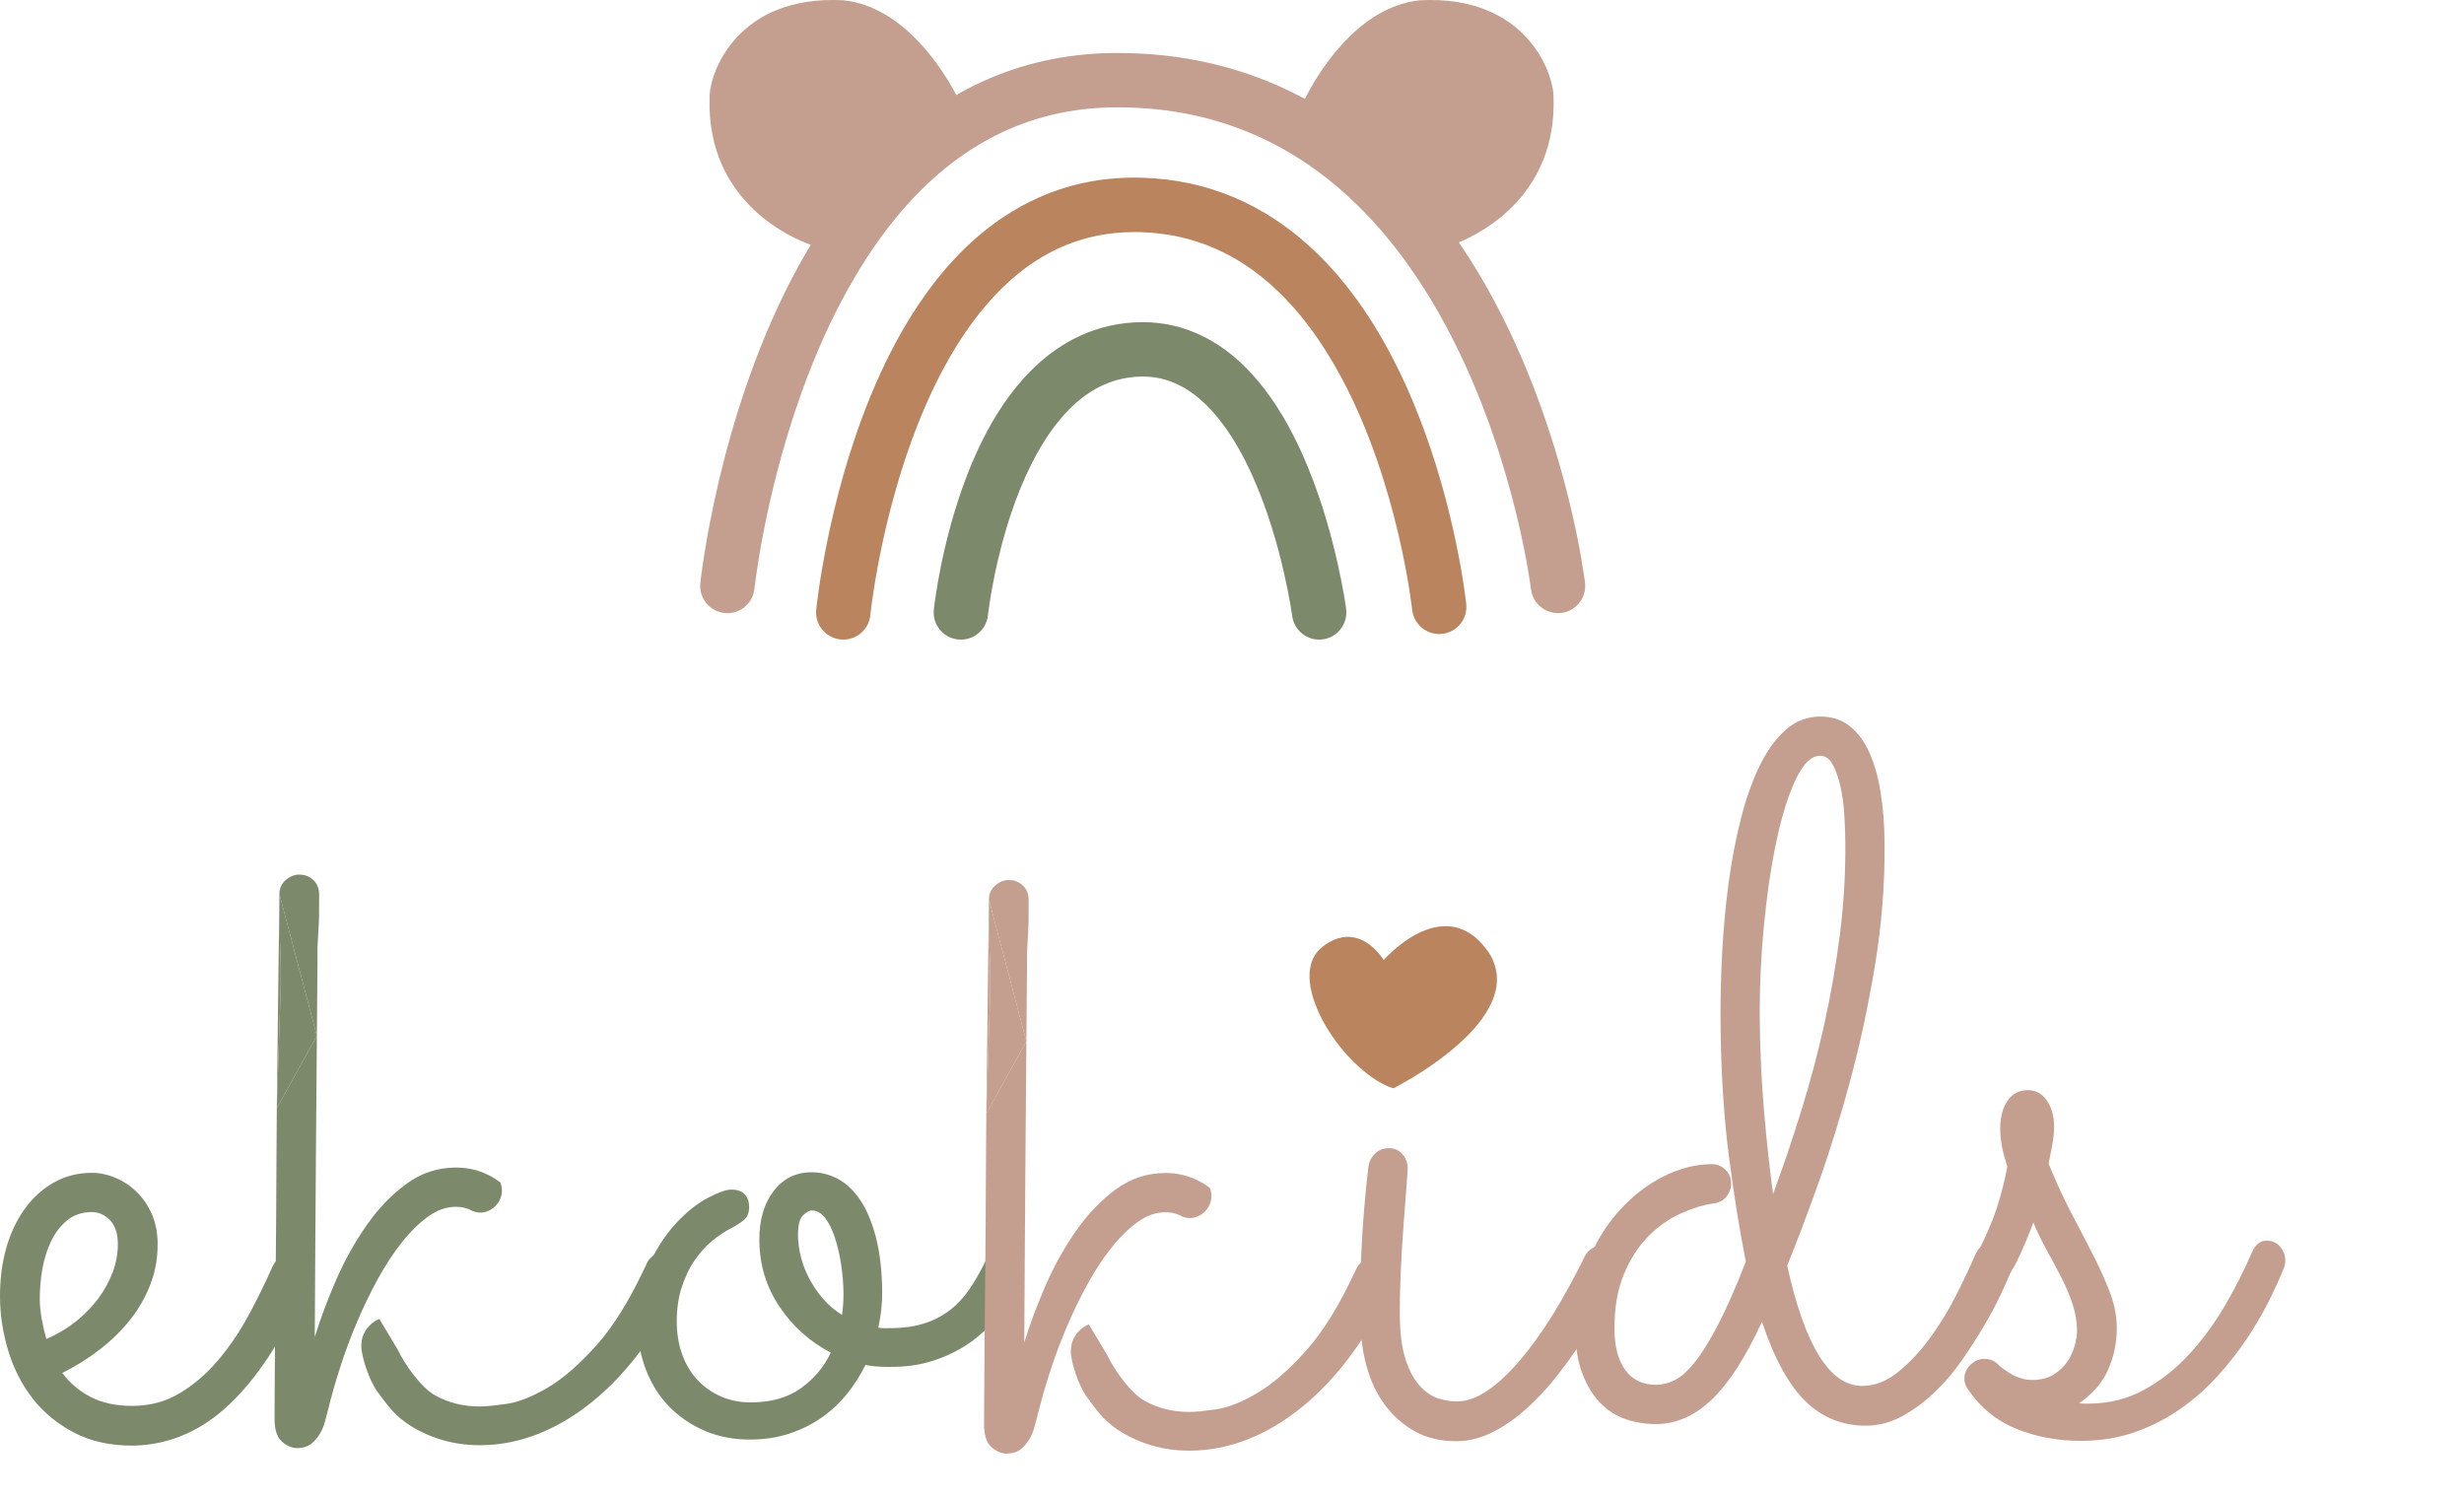 <svg width="17789" height="10804" viewBox="0 0 17789 10804" fill="none" xmlns="http://www.w3.org/2000/svg">
<g clip-path="url(#clip0_77_326)">
<path d="M17788.5 10175.9C17788.5 10178.2 17788.6 10180.6 17788.7 10182.8C17788.7 10184.4 17788.9 10186.2 17789 10187.9C17788.9 10183.9 17788.6 10179.9 17788.5 10175.9Z" fill="#C39E8D"/>
<path d="M7583.89 10804C7587.51 10803.9 7591.13 10803.7 7594.74 10803.6C7603.01 10803.4 7611.4 10803 7619.67 10802.7C7605.85 10802.8 7592.03 10803.1 7578.34 10803.2C7580.15 10803.5 7582.09 10803.7 7583.89 10804Z" fill="#25A58F"/>
<path d="M6283.44 4441.46L6116.18 4424.93L6283.44 4441.72V4441.46L6116.18 4424.93L6283.44 4441.72C6283.44 4441.72 6283.7 4439.39 6284.22 4434.1C6288.61 4393.67 6312.11 4193.73 6371.4 3918.76C6415.82 3712.62 6480.4 3464.13 6571.2 3209.81C6639.26 3019.05 6722.18 2824.8 6821.63 2642.69C6896.16 2506.04 6979.98 2376.23 7073.23 2259.35C7143.1 2171.65 7218.4 2091.18 7298.86 2020.02C7419.75 1913.33 7552.14 1827.83 7698.86 1768.55C7845.71 1709.27 8007.15 1675.69 8190.55 1675.56C8204.11 1675.56 8217.93 1675.69 8231.75 1676.07C8438.27 1681.89 8618.83 1725.93 8781.7 1798.38C8924.03 1861.93 9052.93 1947.82 9170.46 2051.53C9376.07 2232.61 9546.3 2469.1 9683.33 2724.31C9889.08 3106.88 10019 3530 10095.3 3855.21C10133.6 4017.82 10158.8 4156.15 10174.1 4252.89C10181.9 4301.32 10187.2 4339.29 10190.5 4364.87C10192.2 4377.65 10193.4 4387.34 10194.1 4393.54C10194.5 4396.64 10194.8 4398.97 10194.9 4400.39V4401.81L10195 4401.94C10206.4 4509.78 10303 4588.05 10410.9 4576.69C10518.7 4565.32 10597 4468.71 10585.6 4360.86C10585.1 4355.57 10565.5 4171.13 10506.6 3894.22C10462.4 3686.53 10396 3427.06 10298.1 3151.69C10224.6 2945.17 10133.6 2729.87 10019.9 2520.76C9934.67 2363.96 9836.64 2210.78 9723.37 2067.81C9638.52 1960.61 9545.01 1859.22 9441.81 1766.87C9287.09 1628.41 9110.27 1510.36 8909.95 1425.51C8709.76 1340.65 8486.32 1289.63 8242.73 1283.05C8225.3 1282.53 8207.99 1282.27 8190.68 1282.27C7937.67 1282.14 7706.09 1334.19 7500.6 1425.64C7320.69 1505.46 7160.79 1614.72 7019.89 1742.33C6896.54 1854.05 6787.41 1979.85 6690.54 2113.79C6520.96 2348.34 6388.19 2607.68 6282.79 2864.97C6124.84 3250.76 6028.36 3632.16 5970.24 3918.89C5912.38 4205.49 5893.26 4397.42 5892.74 4402.32C5882.02 4510.3 5960.94 4606.39 6068.91 4617.11C6176.89 4627.83 6272.98 4548.92 6283.7 4440.94L6283.44 4441.46Z" fill="#B9845E"/>
<path d="M7132.64 4442.62L6956.08 4424.02L7132.51 4442.75V4442.49L6956.08 4423.89L7132.51 4442.62V4441.72C7133.8 4430.87 7147.1 4314.37 7181.98 4146.46C7208.19 4020.53 7246.42 3865.8 7300.28 3705.91C7340.58 3585.92 7389.66 3463.09 7448.04 3347.37C7491.82 3260.57 7540.77 3177.91 7594.63 3103.39C7635.05 3047.46 7678.19 2996.19 7723.78 2950.73C7792.37 2882.53 7865.98 2828.03 7945.67 2789.02C8025.49 2750.02 8111.38 2725.99 8209.93 2719.92C8223.1 2719.15 8236.14 2718.76 8248.8 2718.76C8297.75 2718.76 8343.21 2724.31 8386.48 2734.65C8467.46 2754.15 8541.86 2790.31 8613.41 2842.62C8675.92 2888.34 8735.59 2946.72 8791.51 3015.17C8889.41 3134.77 8975.04 3284.98 9045.43 3443.07C9151.34 3680.21 9223.54 3934.39 9267.84 4127.22C9290.06 4223.7 9305.55 4304.94 9315.37 4361.38C9320.28 4389.67 9323.77 4411.75 9325.96 4426.48C9327.12 4433.84 9327.9 4439.39 9328.41 4442.88C9328.67 4444.69 9328.8 4445.98 9328.93 4446.62V4447.4L9345.2 4445.2L9329.06 4447.27C9343.14 4554.86 9441.81 4630.54 9549.27 4616.47C9656.86 4602.39 9732.54 4503.71 9718.46 4396.25C9717.95 4391.99 9701.55 4268 9660.47 4082.53C9629.73 3943.43 9585.18 3769.84 9522.28 3585.79C9475.14 3447.72 9417.79 3303.58 9347.53 3163.32C9294.83 3058.06 9234.78 2954.99 9165.68 2858.38C9113.89 2785.92 9056.93 2716.95 8993.77 2653.79C8899.23 2559.12 8790.22 2476.98 8665.2 2418.47C8602.69 2389.28 8536.3 2366.03 8466.69 2350.14C8396.94 2334.39 8324.1 2325.99 8248.8 2325.99C8228.27 2325.99 8207.47 2326.64 8186.55 2327.8C8025.23 2337.23 7876.7 2381.27 7746.39 2449.72C7632.21 2509.52 7531.73 2587.28 7443.77 2675.23C7366.8 2752.34 7299.12 2837.2 7239.06 2926.44C7134.06 3082.6 7052.3 3251.92 6986.95 3418.15C6889.18 3667.55 6828.74 3910.49 6791.93 4092.86C6755.12 4275.1 6742.33 4396.64 6741.81 4401.29C6730.45 4509.14 6808.72 4605.75 6916.56 4617.11C7024.41 4628.48 7121.01 4550.21 7132.38 4442.36L7132.64 4442.62Z" fill="#7C8A6B"/>
<path d="M11443.3 4207.68C11442.6 4201.61 11414.1 3966.03 11327.9 3613.69C11263 3349.43 11165.8 3019.44 11022.3 2670.84C10914.6 2409.43 10780.9 2137.55 10614.5 1875.36C10587.8 1833.26 10560 1791.41 10531.6 1749.82C10714.5 1674.65 11237.7 1398 11216 702.615C11216 523.216 11014.7 -37.843 10250.8 2.067C9785.24 49.984 9494.64 565.967 9420.5 713.981C9377.11 690.474 9332.81 668.001 9287.6 646.69C8936.04 480.465 8528.94 382.435 8067.34 382.564H8065.79C7737.09 382.564 7438.22 444.947 7171.64 554.472C7078.39 592.703 6989.28 636.874 6903.9 685.696C6811.04 509.525 6527.54 47.142 6088.03 1.937C5324.2 -37.972 5122.85 523.087 5122.85 702.486C5098.69 1473.43 5744.22 1729.54 5853.48 1767.26C5825.71 1813.37 5798.85 1859.86 5772.89 1906.49C5476.48 2442.36 5299.4 3014.66 5194.14 3455.08C5089.14 3895.51 5056.72 4204.2 5056.07 4210.4C5044.84 4318.24 5123.11 4414.85 5231.08 4426.09C5338.92 4437.33 5435.4 4359.06 5446.77 4251.34C5446.77 4251.34 5447.16 4248.24 5447.8 4241.52C5453.74 4190.51 5484.74 3941.49 5563.78 3598.97C5623.07 3342.07 5709.21 3032.61 5831.14 2715.01C5922.58 2476.85 6034.04 2234.16 6168.23 2005.81C6268.97 1834.55 6382.5 1671.17 6509.59 1523.41C6700.35 1301.65 6921.08 1115.14 7176.68 983.92C7304.54 918.308 7441.32 866.387 7588.82 830.481C7736.31 794.704 7894.53 775.072 8065.66 774.943H8066.82C8388.03 774.943 8671.14 828.156 8924.16 919.987C9145.4 1000.45 9343.78 1111.01 9522.92 1244.04C9679.59 1360.41 9821.53 1493.96 9949.91 1639.52C10174.5 1893.96 10357.3 2184.95 10504 2478.91C10724.1 2919.73 10862.7 3366.74 10944.9 3701.77C10986.1 3869.29 11013.4 4008.91 11030.2 4105.78C11038.6 4154.21 11044.4 4192.06 11048.1 4217.37C11049.9 4230.03 11051.2 4239.59 11052.1 4245.66C11052.5 4248.76 11052.8 4250.95 11053 4252.37V4253.79H11053.2V4254.18C11066.3 4361.64 11163.8 4438.23 11271.4 4425.44C11379.1 4412.53 11456 4314.75 11443.1 4207.04L11443.3 4207.68Z" fill="#C49E8E"/>
<path d="M10797.2 7155.44C10709.5 7525.09 10090.5 7842.3 10064.1 7855.6C10061.8 7856.76 10059.1 7857.15 10056.4 7856.76L10054 7856.37C9806.57 7772.94 9519.59 7424.08 9463.54 7138.65C9437.83 7006.13 9465.6 6903.45 9541.8 6841.07C9618.01 6778.69 9697.95 6753.5 9774.67 6768.48C9888.72 6790.44 9964.4 6892.21 9989.72 6931.48C10039.3 6877.23 10234.7 6680.01 10448.1 6687.5C10555.7 6691.12 10650.6 6746.91 10730.2 6852.95C10798.6 6939.1 10823.2 7050.3 10797.2 7155.31V7155.44Z" fill="#B9845E"/>
<path d="M2198.66 9106.62C2171.92 9076.65 2137.18 9061.8 2094.43 9062.06C2066.66 9062.31 2041.6 9069.42 2019 9083.37C2008.67 9089.83 1999.24 9097.96 1991.1 9107.26C1981.29 9118.24 1973.15 9131.16 1966.56 9146.01C1914.64 9264.83 1856.14 9383.66 1791.56 9502.48C1726.98 9621.31 1653.49 9728.89 1571.09 9825.25C1488.69 9921.6 1397.25 9999.74 1297.15 10059.4C1196.8 10119.5 1084.95 10149.8 961.603 10150.7C840.714 10151.6 738.422 10130.3 655.117 10086.9C571.553 10043.4 503.23 9985.4 449.759 9912.69C547.659 9864.25 639.102 9806.91 724.215 9740.78C809.458 9674.65 882.56 9602.32 943.651 9523.79C1004.87 9445.27 1052.66 9360.54 1087.27 9269.61C1121.89 9178.69 1138.8 9081.69 1138.03 8978.36C1137.51 8897.77 1123.05 8826.09 1094.89 8763.44C1066.74 8700.67 1029.93 8647.33 984.206 8603.68C938.614 8559.89 887.339 8526.18 830.381 8502.81C773.682 8479.3 716.208 8467.67 658.346 8468.06C560.058 8468.84 470.295 8492.21 388.669 8538.07C307.171 8584.05 237.04 8647.46 178.532 8728.44C120.025 8809.55 75.337 8904.23 44.727 9012.85C13.859 9121.34 -0.865 9239.78 0.039 9368.29C0.943 9496.67 20.833 9624.92 59.58 9753.05C98.198 9881.3 156.963 9996.12 235.748 10097.4C314.533 10198.9 414.758 10281.3 536.035 10344.7C657.442 10408 801.192 10439.1 967.415 10437.8C1226.63 10430.9 1458.34 10329.6 1662.14 10134.3C1774.9 10026.2 1882.61 9889.31 1985.29 9723.47C2068.21 9589.53 2147.9 9436.74 2224.36 9265.09C2229.27 9255.02 2233.01 9245.46 2235.47 9236.68C2237.92 9227.89 2239.08 9217.17 2238.95 9204.52C2238.69 9169.26 2225.39 9136.71 2198.66 9106.62ZM301.489 9524.7C292.319 9474.46 287.669 9426.54 287.281 9381.2C286.765 9308.23 293.093 9234.48 306.397 9160.09C319.7 9085.69 341.139 9018.14 370.974 8957.57C400.809 8896.86 439.556 8847.53 487.085 8809.3C534.615 8771.19 592.347 8751.95 660.412 8751.43C710.654 8751.05 755.083 8770.29 793.055 8809.04C831.156 8847.91 850.4 8904.87 850.917 8980.43C851.434 9048.37 839.293 9115.91 814.753 9182.95C789.955 9249.72 755.213 9313.65 710.396 9374.36C665.449 9435.19 610.946 9490.99 547.143 9541.88C483.34 9592.63 412.433 9634.74 334.682 9668.06C321.766 9622.73 310.659 9575.07 301.489 9524.7Z" fill="#7C8A6B"/>
<path d="M7339.57 9063.48C7310.51 9037.13 7279.51 9024.21 7246.84 9024.47C7221.65 9024.6 7196.59 9031.83 7171.41 9045.78C7168.83 9047.2 7166.37 9048.62 7164.05 9050.17C7152.55 9057.15 7143.12 9064.38 7136.02 9071.48C7130.08 9077.55 7125.69 9083.5 7122.72 9089.57C7083.07 9172.87 7041.35 9246.36 6997.69 9309.52C6954.17 9372.94 6904.7 9424.86 6849.68 9465.67C6794.4 9506.36 6733.05 9536.97 6665.12 9557.63C6597.31 9578.3 6520.59 9588.89 6434.96 9589.53L6385.88 9589.92C6370.77 9590.05 6355.66 9588.76 6340.55 9586.3C6360.05 9498.09 6369.48 9413.75 6368.96 9333.16C6367.8 9179.46 6352.95 9047.46 6324.41 8936.77C6295.99 8826.21 6258.15 8735.8 6211.01 8665.54C6163.99 8595.41 6110.01 8544.14 6049.43 8511.98C5988.73 8479.56 5924.28 8463.67 5856.34 8464.06C5742.95 8464.96 5652.02 8510.94 5583.44 8602.13C5514.86 8693.31 5481.15 8810.72 5482.18 8954.21C5483.47 9133.09 5532.42 9293.89 5629.16 9436.74C5725.9 9579.59 5848.98 9689.5 5998.16 9766.48C5948.43 9870.19 5876.75 9955.7 5782.73 10023C5688.83 10090.4 5570.01 10124.6 5426.51 10125.7C5345.92 10126.3 5272.69 10112.4 5207.08 10083.8C5141.34 10055.4 5084.38 10015.5 5036.21 9964.22C4988.03 9913.07 4951.09 9851.59 4925.26 9779.91C4899.56 9708.36 4886.52 9630.99 4885.87 9547.95C4885.22 9454.82 4897.11 9370.23 4921.77 9294.41C4946.44 9218.72 4977.96 9153.11 5016.7 9097.32C5055.32 9041.78 5097.17 8995.41 5142.24 8958.6C5187.32 8921.79 5229.81 8893.12 5269.98 8872.71C5310.15 8852.18 5343.47 8831.25 5369.69 8809.55C5396.03 8788.11 5408.95 8755.82 5408.56 8712.94C5408.3 8675.23 5397.33 8645.01 5375.89 8622.66C5354.32 8600.06 5322.03 8588.95 5279.28 8589.21C5241.43 8589.47 5184.99 8609.36 5109.83 8649.14C5034.53 8688.66 4959.36 8748.33 4884.45 8828.15C4822.97 8893.64 4767.69 8972.42 4718.35 9064.77C4707.38 9085.3 4696.66 9106.36 4686.45 9128.18C4629.24 9248.17 4601.34 9388.82 4602.5 9550.01C4603.02 9621.69 4610.12 9689.89 4623.68 9754.47C4633.89 9803.42 4647.84 9850.3 4665.53 9895.12C4706.6 9999.48 4763.82 10088.5 4837.44 10162.1C4910.93 10235.8 4997.07 10293.1 5095.62 10334C5194.03 10374.8 5302.53 10394.8 5420.83 10393.9C5521.57 10393.3 5614.69 10378.7 5700.2 10350.4C5785.44 10322 5862.67 10283.6 5931.64 10235.4C6000.48 10187 6061.32 10130.4 6113.62 10065.9C6165.93 10001.3 6210.75 9931.15 6248.07 9855.34C6295.99 9865.03 6351.4 9869.68 6414.43 9869.16C6532.73 9870.84 6639.67 9856.11 6735.12 9825.25C6830.7 9794.38 6916.45 9752.79 6992.92 9700.61C7043.42 9666.25 7089.52 9627.89 7130.98 9585.79C7140.67 9576.1 7149.97 9566.29 7159.01 9556.34C7170.37 9543.81 7181.35 9531.03 7191.94 9517.85C7248 9448.24 7297.21 9375.39 7339.57 9299.58C7349.51 9279.3 7359.33 9257.34 7369.27 9233.19C7379.22 9209.3 7384 9187.08 7383.87 9166.93C7383.61 9124.18 7368.76 9089.7 7339.57 9063.48ZM6079.27 9493.83C6026.18 9461.54 5979.69 9422.28 5940.55 9375.91C5901.03 9329.54 5867.97 9280.72 5841.23 9229.19C5814.37 9177.91 5794.48 9125.73 5781.56 9072.9C5768.52 9020.21 5761.8 8969.84 5761.42 8921.92C5760.9 8846.36 5773.17 8797.15 5798.22 8774.42C5823.28 8751.43 5843.3 8739.94 5858.41 8739.81C5896.12 8739.55 5929.06 8757.63 5956.96 8794.05C5984.98 8830.22 6008.62 8878.01 6027.86 8937.03C6047.24 8996.06 6062.22 9060.89 6072.81 9131.15C6083.27 9201.67 6088.95 9270.77 6089.47 9338.84C6089.86 9389.21 6086.37 9441 6079.27 9493.83Z" fill="#7C8A6B"/>
<path d="M11668.7 9037.52C11642 9007.55 11608.4 8992.7 11568.3 8992.96C11547.8 8993.09 11529 8996.96 11511.4 9004.58C11505.1 9007.29 11498.9 9010.65 11493 9014.27C11470.2 9028.22 11452.8 9047.85 11440.4 9073.16C11363.5 9229.83 11285.1 9372.16 11205.6 9499.77C11125.8 9627.64 11046.7 9737.03 10967.9 9828.35C10889.4 9919.53 10812.6 9990.7 10737.3 10041.6C10662.1 10092.5 10589.3 10118.2 10518.7 10118.7C10475.9 10119.1 10431 10111.8 10384.5 10097.1C10337.8 10082.4 10293.5 10052.4 10251.5 10007.4C10209.7 9962.41 10175.2 9899.12 10148.2 9817.37C10121.2 9735.74 10107.1 9628.15 10106.1 9494.73C10105.4 9396.57 10107.9 9288.73 10113.2 9171.58C10118.7 9054.56 10125.3 8943.62 10133.5 8839.13C10141.5 8734.51 10148.4 8644.36 10154.1 8568.8C10159.9 8493.12 10162.8 8447.78 10162.7 8432.67C10162.4 8394.96 10149.5 8361.77 10124.2 8332.83C10098.7 8304.16 10067.1 8289.83 10029.4 8290.21C9986.49 8290.47 9952 8303.9 9925.91 8330.51C9899.56 8357.25 9884.07 8388.24 9879.29 8423.5C9854.1 8635.97 9836.8 8848.82 9827.5 9061.93C9826.59 9081.56 9825.82 9101.19 9825.17 9120.82C9820.26 9249.85 9818.33 9378.88 9819.23 9508.16C9819.62 9552.34 9821.68 9595.48 9825.56 9637.45C9826.59 9648.95 9827.75 9660.44 9829.18 9671.81C9836.67 9737.42 9848.68 9800.32 9865.21 9860.89C9894.92 9970.42 9939.73 10065.1 9999.53 10145.3C10059.3 10225.4 10132 10289 10218.1 10336.2C10304.1 10383.6 10403.8 10406.7 10517.1 10405.8C10605.1 10405.2 10691.9 10383.2 10777.2 10339.8C10862.5 10296.3 10944 10239.7 11021.5 10169.8C11099 10100.1 11172.1 10021.4 11240.7 9934C11290.7 9870.45 11337.7 9806.39 11381.6 9742.07C11398 9718.3 11414 9694.15 11429.7 9670.13C11487 9581.53 11537.9 9495.64 11582.6 9412.07C11627.3 9328.64 11664.6 9257.86 11694.4 9199.74C11704.4 9182.04 11709.3 9160.6 11709 9135.42C11708.8 9100.16 11695.5 9067.61 11668.7 9037.52Z" fill="#C49E8E"/>
<path d="M14492.3 9016.98C14464.4 8986.89 14430.3 8972.03 14390 8972.29C14351.8 8972.55 14320.7 8983.92 14296.7 9006.39C14281 9020.86 14268.3 9040.1 14258.4 9063.99C14223.7 9144.85 14179.1 9239.52 14124.5 9348.14C14069.9 9456.89 14007.1 9560.09 13935.9 9657.47C13865 9754.98 13788.2 9837.52 13705.5 9904.68C13622.9 9972.1 13536.2 10006.1 13445.5 10006.7C13211.4 10008.4 13030.4 9718.82 12902.8 9138C12969.7 8973.97 13043.9 8778.04 13125.2 8550.98C13206.7 8323.66 13283.6 8076.33 13355.9 7808.84C13428.2 7541.23 13488.5 7261.35 13536.7 6968.81C13585 6676.26 13608 6383.98 13605.9 6091.83C13604.9 5955.83 13595.1 5831.32 13576.8 5718.18C13558.2 5604.91 13530.5 5508.17 13493.3 5427.83C13456.3 5347.5 13408.6 5284.85 13350.3 5239.91C13292.1 5195.09 13221.4 5173 13138.4 5173.52C13045.2 5174.3 12962.2 5206.84 12889.6 5271.68C12817.1 5336.39 12754.2 5424.34 12700.8 5535.55C12647.5 5646.88 12602.5 5775.65 12565.9 5921.99C12529 6068.32 12500 6222.79 12478.5 6385.27C12457 6547.88 12441.9 6714.24 12433 6884.21C12424.2 7054.31 12420.4 7217.43 12421.6 7373.58C12424.2 7731.22 12444.2 8054.76 12481.5 8344.07C12518.8 8633.38 12559.8 8888.73 12604.2 9109.97C12530.1 9299.45 12462.5 9452.24 12401.7 9568.61C12340.9 9684.85 12284.8 9774.62 12233.5 9838.03C12182.5 9901.32 12134.2 9943.94 12089 9965.64C12043.9 9987.34 12001.2 9998.45 11960.9 9998.7C11862.7 9999.35 11787.4 9964.74 11735.4 9894.6C11683.2 9824.34 11656.7 9726.44 11655.8 9600.51C11654.7 9446.94 11677 9314.56 11722.7 9203.35C11768.6 9092.15 11827.1 9000.45 11898.4 8928.12C11969.5 8855.92 12047.9 8800.51 12133.2 8762.15C12218.4 8723.66 12299 8699.12 12374.4 8688.53C12412.2 8683.24 12442.3 8666.71 12464.9 8638.81C12487.2 8611.04 12498.3 8579.4 12498 8544.14C12497.8 8503.84 12483.7 8470.52 12455.8 8444.43C12427.8 8418.08 12395 8405.16 12357.3 8405.42C12241.4 8406.32 12125.2 8436.03 12008.4 8494.8C11891.9 8553.56 11786 8635.58 11691.1 8740.84C11621.6 8817.69 11561.7 8905.65 11511.4 9004.58C11492.8 9041 11475.5 9078.98 11459.5 9118.37C11400.2 9264.83 11371.2 9424.99 11372.5 9598.7C11372.7 9649.72 11375.8 9697.64 11381.6 9742.07C11389.9 9807.55 11404.1 9866.06 11424 9917.59C11457.2 10004.3 11500.6 10075.2 11553.9 10130.2C11607.3 10185.2 11669.1 10224.3 11739.8 10247.7C11810.6 10271.1 11883.7 10282.6 11959.2 10282.1C12102.7 10281 12235.7 10222 12358.3 10105.3C12480.9 9988.63 12601.6 9801.35 12720.7 9543.68C12810.7 9812.46 12916.8 10004.9 13038.4 10121.1C13160.2 10237.4 13305.4 10294.9 13474.1 10293.6C13564.7 10292.9 13650.9 10270.2 13732.4 10225.6C13813.9 10180.9 13891 10124.4 13963.4 10055.9C14036 9987.34 14102.3 9910.1 14162.1 9823.95C14221.9 9737.94 14276 9653.73 14324.6 9571.58C14373 9489.31 14414.1 9412.2 14447.5 9340.13C14477.5 9275.55 14501 9222.73 14518.2 9181.53C14520 9176.88 14521.9 9172.23 14523.7 9167.84C14531.1 9152.6 14534.7 9134.9 14534.6 9114.75C14534.3 9079.49 14520.2 9046.95 14492.3 9016.98ZM12736.1 8028.67C12716.8 7807.17 12706.4 7585.53 12704.8 7363.9C12703 7132.32 12713.2 6902.42 12735.7 6674.33C12757.9 6446.24 12788.5 6242.04 12827.5 6061.61C12866.4 5881.43 12912.6 5735.48 12966 5624.28C13019.3 5513.07 13077.4 5457.28 13140.5 5456.76C13178.2 5456.5 13208.5 5477.69 13231.4 5520.44C13254.5 5563.06 13273.1 5616.4 13287.6 5680.59C13301.8 5744.65 13311.1 5813.24 13315.3 5886.21C13319.7 5959.18 13322.1 6027.25 13322.6 6090.15C13324.1 6306.75 13311.2 6524.12 13284 6742.01C13256.5 6960.15 13219 7176.36 13171.5 7390.76C13123.9 7605.29 13068.1 7815.3 13004.2 8020.92C12940.1 8226.8 12872.5 8426.86 12800.9 8621.24C12776.9 8447.66 12755.3 8250.17 12736.1 8028.67Z" fill="#C49E8E"/>
<path d="M16462.2 9002.51C16438.1 8972.55 16404.6 8957.57 16361.7 8957.96C16316.4 8958.21 16281.4 8987.4 16256.7 9045.52C16202.1 9171.97 16137.8 9299.06 16063.1 9426.67C15988.5 9554.4 15903.1 9670.9 15806.8 9776.04C15710.5 9881.3 15602.3 9967.06 15481.9 10033.4C15361.6 10099.8 15229.6 10133.4 15086.1 10134.4L15048.4 10134.7C15035.7 10134.8 15023 10133.8 15010.4 10131.2C15108.3 10065.1 15178 9984.11 15220.3 9888.02C15262.2 9791.92 15283 9691.05 15282.3 9585.27C15281.6 9504.81 15266.5 9424.34 15237.1 9344.01C15207.3 9263.54 15169.8 9177.52 15123.7 9085.95C15077.7 8994.38 15025.2 8893.38 14966.6 8783.08C14907.8 8672.65 14849.1 8545.82 14790 8402.84C14802.2 8342.26 14811.9 8291.76 14819.1 8251.47C14826.5 8211.04 14830 8170.74 14829.6 8130.45C14829 8057.34 14811.7 7995.86 14777.3 7945.75C14742.9 7895.64 14696.8 7870.84 14638.9 7871.23C14575.9 7871.74 14527 7897.83 14492.1 7949.63C14457.2 8001.55 14440.2 8068.97 14440.7 8152.14C14441.1 8195.02 14445.1 8236.48 14452.8 8276.78C14460.8 8316.95 14473.7 8365.9 14491.8 8423.76C14472.5 8527.35 14447.3 8626.28 14416.5 8720.95C14389.4 8803.87 14349.6 8899.06 14296.7 9006.39C14289.2 9021.5 14281.4 9036.87 14273.4 9052.5C14263.5 9072.65 14257.3 9087.24 14255 9096.02C14252.4 9104.94 14251.3 9115.66 14251.5 9128.18C14251.7 9163.44 14264.4 9194.18 14289.8 9220.53C14315.1 9246.75 14349.2 9259.8 14392.1 9259.41C14429.8 9259.15 14460.6 9246.88 14484.3 9222.86C14495.7 9211.23 14507.1 9197.54 14518.2 9181.53C14530.2 9164.22 14542.1 9144.59 14553.6 9122.24C14580.8 9066.71 14605 9013.62 14626 8962.99C14646.9 8912.49 14665 8867.03 14679.9 8826.6C14710.6 8899.45 14744.5 8969.06 14781.4 9035.58C14818.5 9102.1 14852.9 9166.67 14884.8 9229.31C14916.7 9292.21 14943.1 9354.86 14963.6 9417.63C14984.3 9480.53 14994.8 9543.43 14995.3 9606.32C14995.4 9636.55 14990.1 9672.58 14979.1 9714.04C14968 9755.76 14949.9 9795.02 14925.1 9831.58C14900.3 9868.38 14867 9899.51 14825.8 9924.96C14784.4 9950.4 14733.5 9963.32 14673 9963.83C14642.8 9963.96 14613.2 9959.18 14584.2 9949.37C14555 9939.42 14529.8 9927.8 14508.4 9913.98C14486.8 9900.29 14468.6 9887.76 14453.3 9876.65C14438.1 9865.41 14429.2 9857.28 14426.7 9852.24C14398.7 9824.73 14364.6 9811.17 14324.3 9811.43C14286.6 9811.68 14253.3 9826.41 14224.6 9855.6C14195.8 9884.79 14181.6 9918.24 14181.9 9955.95C14182.1 9981.14 14189.7 10005.2 14205 10027.6C14296.7 10163 14415.2 10259.6 14560.4 10317.9C14705.6 10376 14862.6 10404.4 15031.3 10403.1C15172.3 10402.1 15301.9 10380.4 15419.9 10337.9C15538 10295.6 15646.5 10239.5 15745.5 10169.4C15844.5 10099.3 15933.8 10020 16013.8 9931.41C16093.7 9842.55 16164.3 9752.01 16225.4 9659.67C16286.3 9567.32 16338.6 9477.43 16382 9390.37C16425.4 9303.06 16460.8 9225.31 16488.1 9157.24C16495.4 9139.55 16499 9120.56 16498.8 9100.42C16498.5 9065.16 16486.5 9032.61 16462.2 9002.51Z" fill="#C49E8E"/>
<path d="M2021.33 6807.49C2018.74 6746.01 2016.42 6691.12 2016.68 6642.68C2016.81 6619.56 2016.81 6598.51 2016.81 6579.53H2016.93L2021.33 6807.49Z" fill="#7C8A6B"/>
<path d="M4899.43 9086.98C4872.82 9056.89 4838.08 9042.04 4795.33 9042.42C4767.56 9042.55 4742.38 9049.79 4719.9 9063.74C4719.39 9064.12 4718.87 9064.38 4718.35 9064.77C4696.66 9078.72 4679.61 9099.25 4667.47 9126.38C4550.97 9379.01 4430.21 9575.2 4305.31 9714.56C4180.42 9853.92 4062.11 9956.21 3950.52 10021.2C3839.06 10086.3 3740.39 10124.8 3654.76 10136.8C3569.26 10148.7 3507.65 10154.9 3469.81 10155.1C3346.46 10156 3235.52 10128.5 3136.97 10072.5C3038.17 10016.5 2916.63 9843.07 2873.24 9747.75L2738.27 9522.63C2715.15 9533.09 2695.91 9544.85 2681.05 9558.41C2659.74 9577.39 2643.47 9597.67 2632.23 9619.11C2621.25 9640.55 2614.41 9660.18 2612.08 9677.88C2609.63 9695.57 2608.47 9709.39 2608.47 9719.47C2609.11 9797.48 2666.59 9968.87 2723.03 10045.3C2773.66 10113.9 2822.22 10185.6 2894.42 10244.2C2966.75 10303 3052.5 10349.5 3152.34 10384.1C3252.05 10418.6 3358.6 10435.5 3471.87 10434.7C3615.49 10433.6 3755.63 10405.5 3892.4 10350.4C4029.31 10295.2 4160.4 10216.2 4285.55 10113.3C4406.83 10013.7 4519.45 9894.09 4623.68 9754.47C4627.3 9749.82 4630.66 9745.17 4634.15 9740.52C4741.34 9594.96 4838.47 9429.9 4925.13 9245.33C4935.08 9220.14 4939.99 9199.87 4939.86 9184.76C4939.6 9149.5 4926.17 9116.95 4899.43 9086.98ZM3614.07 8542.33L3612.52 8538.07C3576.1 8509.65 3535.93 8486.53 3491.63 8468.19C3428.48 8442.23 3360.28 8429.57 3287.31 8430.09C3156.35 8430.99 3037.65 8470.9 2931.23 8549.82C2824.67 8628.6 2729.1 8728.7 2644.37 8850.24C2559.65 8971.77 2486.29 9103.9 2424.42 9246.75C2362.55 9389.34 2311.93 9525.08 2272.53 9653.85C2273.7 9487.63 2274.99 9296.22 2275.76 9079.62C2276.8 8863.02 2278.22 8635.19 2280.41 8395.86C2282.35 8156.53 2284.29 7911.01 2286.22 7659.15C2288.29 7407.29 2290.23 7162.41 2292.29 6924.38C2292.68 6871.81 2292.68 6845.72 2292.29 6834.61C2296.81 6744.59 2303.01 6668.64 2303.53 6606.52C2303.92 6512.11 2304.18 6462.38 2304.18 6457.34C2303.92 6414.59 2289.84 6379.98 2261.94 6353.76C2234.05 6327.54 2199.95 6314.62 2159.65 6314.88C2124.39 6315.14 2091.84 6328.57 2061.75 6355.18C2031.79 6381.79 2016.93 6415.37 2017.19 6455.66L2287.64 7479.23L1998.46 8000.9C1997.04 8154.21 1996.01 8304.81 1995.49 8452.69C1994.72 8682.98 1993.17 8901.13 1991.1 9107.26C1990.97 9111.91 1990.97 9116.69 1990.97 9121.34C1988.78 9331.61 1986.84 9517.98 1985.55 9680.46C1985.42 9695.06 1985.29 9709.39 1985.29 9723.47C1984.13 9866.45 1983.22 9983.72 1982.84 10075.3C1982.19 10176 1982.19 10234 1982.19 10249.1C1982.84 10324.7 2000.79 10378 2036.18 10409.3C2071.7 10440.4 2108.38 10455.9 2146.09 10455.7C2186.39 10455.3 2219.19 10445.6 2244.12 10426.6C2269.05 10407.6 2290.36 10383.3 2307.79 10354.3C2325.23 10325.2 2338.27 10294.3 2346.8 10261.5C2355.32 10228.7 2363.46 10198.4 2370.69 10170.7C2392.78 10079.9 2420.93 9980.88 2455.42 9873.55C2489.9 9766.22 2529.94 9658.38 2575.79 9549.62C2621.64 9441 2671.88 9336.9 2726.52 9236.81C2781.28 9136.97 2839.14 9048.49 2900.23 8971.26C2961.45 8893.89 3024.48 8831.9 3089.7 8784.76C3154.8 8737.61 3221.44 8713.72 3289.38 8713.33C3336.26 8712.94 3377.85 8723.66 3414.66 8745.36C3536.84 8791.73 3659.79 8665.41 3614.07 8542.33Z" fill="#7C8A6B"/>
<path d="M2027.14 7108.17L1998.46 7999.48L2017.19 6455.66C2017.32 6471.42 2017.19 6512.62 2016.8 6579.53C2016.8 6598.51 2016.81 6619.56 2016.68 6642.68C2016.42 6691.12 2018.74 6746.01 2021.33 6807.49C2024.3 6878.52 2027.4 6958.34 2026.75 7046.82C2026.62 7057.54 2026.62 7065.03 2026.36 7069.94L2027.14 7108.17Z" fill="#7C8A6B"/>
<path d="M2287.64 7479.23L1998.46 8000.9V7999.48L2027.14 7108.17L2026.36 7069.94C2026.62 7065.03 2026.62 7057.54 2026.75 7046.82C2027.4 6958.34 2024.3 6878.52 2021.33 6807.49C2018.74 6746.01 2016.42 6691.12 2016.68 6642.68C2016.8 6619.56 2016.8 6598.51 2016.8 6579.53C2017.19 6512.62 2017.32 6471.42 2017.19 6455.66L2287.64 7479.23Z" fill="#7C8A6B"/>
<path d="M7143.64 6846.88C7141.06 6785.4 7138.73 6730.51 7138.99 6682.08C7139.12 6658.96 7139.12 6637.9 7139.12 6618.92H7139.25L7143.64 6846.88Z" fill="#C49E8E"/>
<path d="M10021.7 9126.38C9995.14 9096.28 9960.4 9081.43 9917.65 9081.82C9889.88 9081.95 9864.69 9089.18 9842.22 9103.13C9841.7 9103.52 9841.19 9103.77 9840.67 9104.16C9818.97 9118.11 9801.92 9138.65 9789.78 9165.77C9673.28 9418.4 9552.52 9614.59 9427.63 9753.95C9302.74 9893.31 9184.43 9995.6 9072.84 10060.6C8961.38 10125.7 8862.7 10164.2 8777.07 10176.2C8691.57 10188 8629.96 10194.2 8592.12 10194.5C8468.78 10195.4 8357.83 10167.9 8259.29 10111.8C8160.48 10055.9 8038.95 9882.46 7995.55 9787.15L7860.58 9562.02C7837.46 9572.49 7818.22 9584.24 7803.37 9597.8C7782.06 9616.79 7765.78 9637.06 7754.55 9658.5C7743.57 9679.94 7736.72 9699.58 7734.4 9717.27C7731.94 9734.97 7730.78 9748.79 7730.78 9758.86C7731.43 9836.87 7788.9 10008.3 7845.34 10084.7C7895.97 10153.3 7944.53 10225 8016.73 10283.6C8089.06 10342.4 8174.82 10388.9 8274.66 10423.5C8374.36 10458 8480.92 10474.9 8594.19 10474.1C8737.81 10473 8877.94 10444.9 9014.72 10389.8C9151.62 10334.6 9282.72 10255.6 9407.87 10152.7C9529.15 10053.1 9641.77 9933.48 9746 9793.86C9749.61 9789.21 9752.97 9784.56 9756.46 9779.91C9863.66 9634.35 9960.78 9469.29 10047.4 9284.72C10057.4 9259.54 10062.3 9239.26 10062.2 9224.15C10061.9 9188.89 10048.5 9156.34 10021.7 9126.38ZM8736.39 8581.72L8734.84 8577.46C8698.42 8549.04 8658.25 8525.92 8613.95 8507.58C8550.79 8481.62 8482.6 8468.97 8409.62 8469.48C8278.66 8470.39 8159.97 8510.3 8053.54 8589.21C7946.99 8668 7851.41 8768.09 7766.69 8889.63C7681.96 9011.17 7608.6 9143.3 7546.73 9286.14C7484.87 9428.73 7434.24 9564.48 7394.85 9693.25C7396.01 9527.02 7397.3 9335.61 7398.08 9119.01C7399.11 8902.42 7400.53 8674.58 7402.73 8435.26C7404.66 8195.93 7406.6 7950.4 7408.54 7698.54C7410.6 7446.69 7412.54 7201.8 7414.61 6963.77C7415 6911.2 7415 6885.11 7414.61 6874C7419.13 6783.98 7425.33 6708.04 7425.85 6645.91C7426.23 6551.5 7426.49 6501.77 7426.49 6496.74C7426.23 6453.98 7412.15 6419.37 7384.26 6393.15C7356.36 6366.93 7322.26 6354.02 7281.97 6354.28C7246.71 6354.53 7214.16 6367.97 7184.07 6394.57C7154.1 6421.18 7139.25 6454.76 7139.51 6495.06L7409.96 7518.63L7120.78 8040.29C7119.36 8193.6 7118.33 8344.2 7117.81 8492.09C7117.03 8722.37 7115.48 8940.52 7113.42 9146.65C7113.29 9151.3 7113.29 9156.08 7113.29 9160.73C7111.09 9371 7109.16 9557.37 7107.86 9719.85C7107.73 9734.45 7107.61 9748.79 7107.61 9762.86C7106.44 9905.84 7105.54 10023.1 7105.15 10114.7C7104.51 10215.4 7104.51 10273.4 7104.51 10288.5C7105.15 10364.1 7123.1 10417.4 7158.49 10448.7C7194.01 10479.8 7230.69 10495.3 7268.4 10495.1C7308.7 10494.7 7341.51 10485 7366.43 10466C7391.36 10447 7412.67 10422.7 7430.11 10393.7C7447.54 10364.6 7460.59 10333.7 7469.11 10300.9C7477.64 10268.1 7485.77 10237.8 7493.01 10210.1C7515.09 10119.3 7543.25 10020.3 7577.73 9912.94C7612.22 9805.61 7652.26 9697.77 7698.11 9589.02C7743.96 9480.4 7794.2 9376.3 7848.83 9276.2C7903.59 9176.36 7961.45 9087.89 8022.54 9010.65C8083.76 8933.29 8146.79 8871.29 8212.02 8824.15C8277.11 8777.01 8343.76 8753.11 8411.69 8752.72C8458.57 8752.34 8500.16 8763.06 8536.97 8784.76C8659.15 8831.12 8782.11 8704.81 8736.39 8581.72Z" fill="#C49E8E"/>
<path d="M7149.45 7147.56L7120.78 8038.87L7139.51 6495.06C7139.64 6510.81 7139.51 6552.01 7139.12 6618.92C7139.12 6637.9 7139.12 6658.96 7138.99 6682.08C7138.73 6730.51 7141.06 6785.4 7143.64 6846.88C7146.61 6917.92 7149.71 6997.74 7149.06 7086.21C7148.94 7096.93 7148.93 7104.42 7148.68 7109.33L7149.45 7147.56Z" fill="#C49E8E"/>
<path d="M7409.96 7518.63L7120.78 8040.29V8038.87L7149.45 7147.56L7148.68 7109.33C7148.93 7104.42 7148.94 7096.93 7149.06 7086.21C7149.71 6997.74 7146.61 6917.92 7143.64 6846.88C7141.06 6785.4 7138.73 6730.51 7138.99 6682.08C7139.12 6658.96 7139.12 6637.9 7139.12 6618.92C7139.51 6552.01 7139.64 6510.81 7139.51 6495.06L7409.96 7518.63Z" fill="#C49E8E"/>
</g>
<defs>
<clipPath id="clip0_77_326">
<rect width="17789" height="10804" fill="white"/>
</clipPath>
</defs>
</svg>
